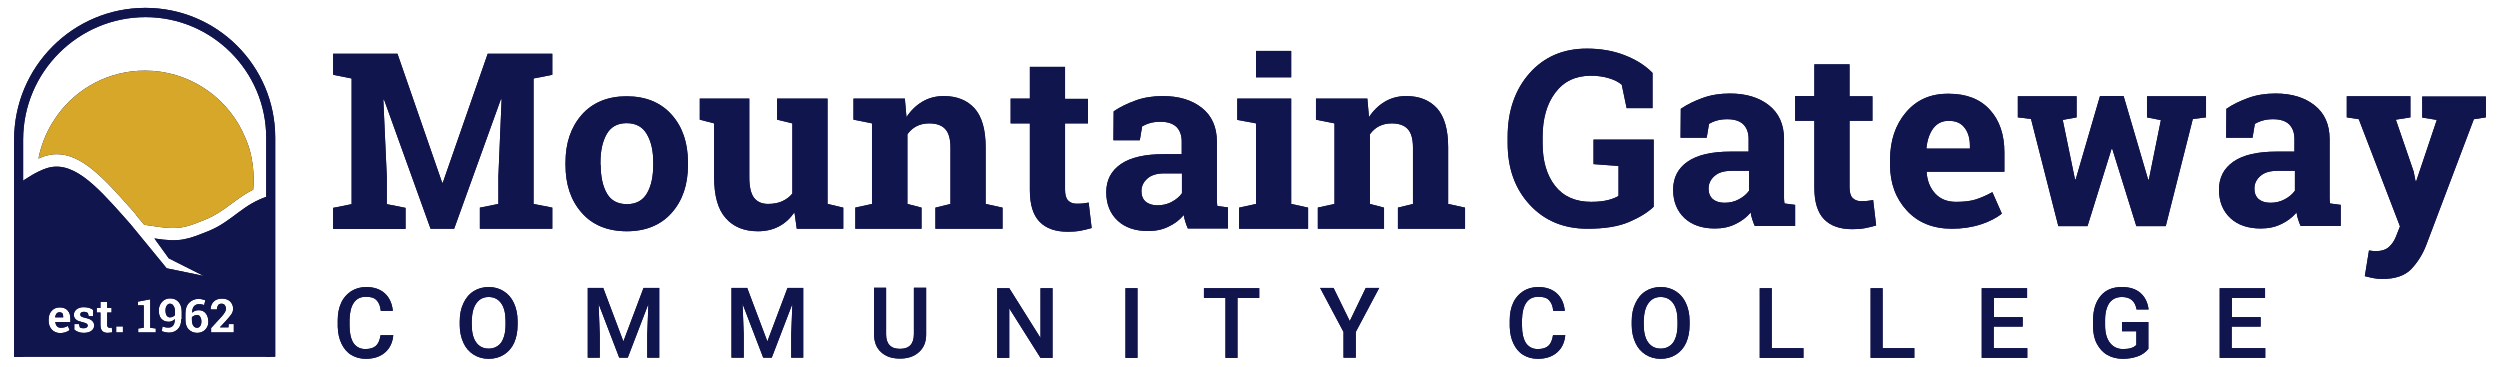 <?xml version="1.0" encoding="utf-8"?>
<!-- Generator: Adobe Illustrator 26.0.3, SVG Export Plug-In . SVG Version: 6.00 Build 0)  -->
<svg version="1.1" id="Layer_1" xmlns="http://www.w3.org/2000/svg" xmlns:xlink="http://www.w3.org/1999/xlink" x="0px" y="0px"
	 viewBox="0 0 1080 158.4" style="enable-background:new 0 0 1080 158.4;" xml:space="preserve">
<style type="text/css">
	.st0{fill:#11154D;}
	.st1{fill:#D6A729;}
</style>
<g>
	<path class="st0" d="M216.7,42.9l-0.3-0.1l-20.2,56H186L165.9,43l-0.3,0.1l1.5,33.2v11.9l8.1,1.6v9.1h-31.3v-9.1l8-1.6V33.9l-8-1.6
		v-9.1h8h19.8l19.3,55.7h0.3l19.4-55.7h27.9v9.1l-8.1,1.6v54.2l8.1,1.6v9.1h-31.3v-9.1l8-1.6V76.3L216.7,42.9z"/>
	<path class="st0" d="M244.3,70.2c0-8.4,2.3-15.2,7-20.6c4.7-5.3,11.2-8,19.4-8c8.3,0,14.8,2.7,19.5,8c4.7,5.3,7,12.2,7,20.6v1.1
		c0,8.4-2.3,15.3-7,20.6c-4.7,5.3-11.2,8-19.4,8c-8.3,0-14.9-2.7-19.5-8c-4.7-5.3-7-12.2-7-20.6V70.2z M259.5,71.3
		c0,5.1,0.9,9.2,2.7,12.3c1.8,3.1,4.7,4.6,8.7,4.6c3.9,0,6.8-1.6,8.6-4.7c1.8-3.1,2.7-7.2,2.7-12.3v-1.1c0-5-0.9-9-2.8-12.2
		c-1.8-3.1-4.7-4.7-8.7-4.7s-6.8,1.6-8.6,4.7c-1.8,3.2-2.7,7.2-2.7,12.2V71.3z"/>
	<path class="st0" d="M343.2,91.7c-1.8,2.6-4,4.7-6.7,6.1c-2.6,1.4-5.7,2.1-9.1,2.1c-5.9,0-10.6-1.9-13.9-5.7c-3.4-3.8-5-9.7-5-17.7
		V53.3l-6.2-1.6v-9.1h6.2h15.2v34c0,4.1,0.7,7,2,8.8c1.4,1.8,3.4,2.7,6.1,2.7c2.4,0,4.5-0.4,6.2-1.2c1.7-0.8,3.2-1.9,4.3-3.3V53.3
		l-6.6-1.6v-9.1h6.6h15.2v45.5l6.8,1.6v9.1h-20.1L343.2,91.7z"/>
	<path class="st0" d="M369.4,89.7l7.3-1.6V53.3l-8-1.6v-9.1h22.2l0.7,8c1.9-2.9,4.2-5.1,6.9-6.7c2.7-1.6,5.8-2.4,9.2-2.4
		c5.7,0,10.1,1.8,13.3,5.3c3.2,3.6,4.8,9.2,4.8,16.8v24.5l7.3,1.6v9.1h-29v-9.1l6.5-1.6V63.7c0-3.8-0.8-6.4-2.3-8
		c-1.5-1.6-3.8-2.4-6.9-2.4c-2,0-3.8,0.4-5.4,1.2c-1.6,0.8-2.9,2-4,3.5v30.1l6.1,1.6v9.1h-28.6V89.7z"/>
	<path class="st0" d="M460.1,28.9v13.8h9.9v10.6h-9.9v28.6c0,2.2,0.4,3.7,1.3,4.7c0.9,0.9,2.1,1.4,3.6,1.4c1,0,1.9,0,2.7-0.1
		c0.8-0.1,1.7-0.2,2.6-0.4l1.3,11c-1.7,0.5-3.4,0.9-5,1.2c-1.7,0.3-3.5,0.4-5.4,0.4c-5.2,0-9.3-1.4-12.1-4.3
		c-2.8-2.9-4.2-7.4-4.2-13.7V53.3h-8.3V42.6h8.3V28.9H460.1z"/>
	<path class="st0" d="M513.2,98.8c-0.4-0.9-0.8-1.9-1.1-2.9c-0.3-1-0.6-2-0.7-3c-1.8,2.1-4,3.8-6.6,5c-2.6,1.3-5.5,1.9-8.9,1.9
		c-5.5,0-9.9-1.5-13.1-4.5c-3.2-3-4.9-7.1-4.9-12.2c0-5.3,2.1-9.3,6.3-12.2s10.4-4.3,18.6-4.3h7.7v-5.5c0-2.7-0.8-4.8-2.3-6.3
		c-1.6-1.5-3.9-2.2-6.9-2.2c-1.7,0-3.3,0.2-4.6,0.6c-1.4,0.4-2.4,0.9-3.3,1.4l-1,6h-11.4l0.1-12.5c2.8-1.9,5.9-3.4,9.5-4.7
		c3.6-1.3,7.5-1.9,11.7-1.9c7,0,12.6,1.7,16.9,5.1c4.3,3.4,6.5,8.3,6.5,14.6v23.2c0,0.9,0,1.7,0,2.4c0,0.8,0.1,1.5,0.2,2.2l4.6,0.6
		v9.1H513.2z M500,88.7c2.3,0,4.4-0.5,6.2-1.5c1.9-1,3.3-2.2,4.4-3.7v-8.6h-7.7c-3.2,0-5.7,0.8-7.3,2.3c-1.7,1.5-2.5,3.3-2.5,5.4
		c0,1.9,0.6,3.4,1.8,4.5C496.1,88.1,497.8,88.7,500,88.7z"/>
	<polygon class="st0" points="535.3,89.7 542.6,88.1 542.6,53.3 534.5,51.8 534.5,42.6 557.8,42.6 557.8,88.1 565.1,89.7 
		565.1,98.8 535.3,98.8 	"/>
	<rect x="542.6" y="22" class="st0" width="15.2" height="11.4"/>
	<path class="st0" d="M569.2,89.7l7.3-1.6V53.3l-8-1.6v-9.1h22.2l0.7,8c1.9-2.9,4.2-5.1,6.9-6.7c2.7-1.6,5.8-2.4,9.2-2.4
		c5.7,0,10.1,1.8,13.3,5.3c3.2,3.6,4.8,9.2,4.8,16.8v24.5l7.3,1.6v9.1h-29v-9.1l6.5-1.6V63.7c0-3.8-0.8-6.4-2.3-8
		c-1.5-1.6-3.8-2.4-6.9-2.4c-2,0-3.8,0.4-5.4,1.2s-2.9,2-4,3.5v30.1l6.1,1.6v9.1h-28.6V89.7z"/>
</g>
<g>
	<path class="st0" d="M714.4,89.3c-2.5,2.4-6,4.6-10.7,6.6s-10.7,2.9-17.9,2.9c-10.2,0-18.5-3.4-24.9-10.3s-9.6-15.7-9.6-26.7v-2.6
		c0-11.3,3.2-20.5,9.5-27.6c6.3-7.1,14.6-10.6,24.7-10.6c5.9,0,11.3,0.9,16.2,2.8c4.9,1.9,9,4.4,12.2,7.7v15.2h-11.2l-2.1-10.1
		c-1.4-1.2-3.2-2.1-5.5-2.8c-2.3-0.7-4.9-1.1-7.8-1.1c-6.6,0-11.7,2.4-15.4,7.3c-3.7,4.9-5.5,11.3-5.5,19.2v2.7
		c0,7.7,1.8,13.8,5.4,18.4c3.6,4.6,8.8,6.9,15.6,6.9c3,0,5.5-0.3,7.4-0.8c1.9-0.5,3.4-1.1,4.4-1.8V71.7l-10.8-0.8V60.3h26V89.3z"/>
	<path class="st0" d="M758.1,97.7c-0.4-0.9-0.8-1.9-1.1-2.9c-0.3-1-0.6-2-0.7-3c-1.8,2.1-4,3.8-6.6,5c-2.6,1.3-5.5,1.9-8.9,1.9
		c-5.5,0-9.9-1.5-13.1-4.5c-3.2-3-4.9-7.1-4.9-12.2c0-5.3,2.1-9.3,6.3-12.2s10.4-4.3,18.6-4.3h7.7v-5.5c0-2.7-0.8-4.8-2.3-6.3
		c-1.6-1.5-3.9-2.2-6.9-2.2c-1.7,0-3.3,0.2-4.6,0.6c-1.4,0.4-2.4,0.9-3.3,1.4l-1,6H726l0.1-12.5c2.8-1.9,5.9-3.4,9.5-4.7
		c3.6-1.3,7.5-1.9,11.7-1.9c7,0,12.6,1.7,16.9,5.1c4.3,3.4,6.5,8.3,6.5,14.6v23.2c0,0.9,0,1.7,0,2.4c0,0.8,0.1,1.5,0.2,2.2l4.6,0.6
		v9.1H758.1z M745,87.6c2.3,0,4.4-0.5,6.2-1.5c1.9-1,3.3-2.2,4.4-3.7v-8.6h-7.7c-3.2,0-5.7,0.8-7.3,2.3c-1.7,1.5-2.5,3.3-2.5,5.4
		c0,1.9,0.6,3.4,1.8,4.5C741.1,87,742.8,87.6,745,87.6z"/>
	<path class="st0" d="M799,27.8v13.8h9.9v10.6H799v28.6c0,2.2,0.4,3.7,1.3,4.7c0.9,0.9,2.1,1.4,3.6,1.4c1,0,1.9,0,2.7-0.1
		c0.8-0.1,1.7-0.2,2.6-0.4l1.3,11c-1.7,0.5-3.4,0.9-5,1.2c-1.7,0.3-3.5,0.4-5.4,0.4c-5.2,0-9.3-1.4-12.1-4.3
		c-2.8-2.9-4.2-7.4-4.2-13.7V52.2h-8.3V41.5h8.3V27.8H799z"/>
	<path class="st0" d="M843.2,98.8c-8.1,0-14.6-2.6-19.4-7.8c-4.8-5.2-7.3-11.8-7.3-19.8v-2.1c0-8.3,2.3-15.2,6.9-20.6
		c4.6-5.4,10.7-8.1,18.5-8c7.6,0,13.5,2.3,17.7,6.9c4.2,4.6,6.3,10.7,6.3,18.5v8.3h-33.5l-0.1,0.3c0.3,3.7,1.5,6.7,3.7,9.1
		c2.2,2.4,5.2,3.6,9,3.6c3.4,0,6.1-0.3,8.4-1c2.2-0.7,4.6-1.7,7.3-3.2l4.1,9.3c-2.3,1.8-5.3,3.4-9,4.6
		C851.8,98.2,847.7,98.8,843.2,98.8z M841.8,52.2c-2.8,0-5,1.1-6.6,3.2c-1.6,2.1-2.6,5-3,8.5l0.2,0.3h18.6v-1.3
		c0-3.2-0.8-5.8-2.3-7.7C847.1,53.1,844.9,52.2,841.8,52.2z"/>
	<path class="st0" d="M953,50.7l-5.7,0.7l-11.7,46.3h-12.7l-10.4-33.4h-0.3l-10.4,33.4h-12.6l-11.8-46.3l-5.7-0.7v-9.1h25.4v9.1
		l-6,1.1l5.3,25.7h0.3l10.5-36h10.2L928,77.6h0.3l5.2-25.7l-6-1.2v-9.1H953V50.7z"/>
	<path class="st0" d="M993.9,97.7c-0.4-0.9-0.8-1.9-1.1-2.9c-0.3-1-0.6-2-0.7-3c-1.8,2.1-4,3.8-6.6,5c-2.6,1.3-5.5,1.9-8.9,1.9
		c-5.5,0-9.9-1.5-13.1-4.5c-3.2-3-4.9-7.1-4.9-12.2c0-5.3,2.1-9.3,6.3-12.2c4.2-2.9,10.4-4.3,18.6-4.3h7.7v-5.5
		c0-2.7-0.8-4.8-2.3-6.3c-1.6-1.5-3.9-2.2-6.9-2.2c-1.7,0-3.3,0.2-4.6,0.6c-1.4,0.4-2.4,0.9-3.3,1.4l-1,6h-11.4l0.1-12.5
		c2.8-1.9,5.9-3.4,9.5-4.7c3.6-1.3,7.5-1.9,11.7-1.9c7,0,12.6,1.7,16.9,5.1c4.3,3.4,6.5,8.3,6.5,14.6v23.2c0,0.9,0,1.7,0,2.4
		c0,0.8,0.1,1.5,0.2,2.2l4.6,0.6v9.1H993.9z M980.8,87.6c2.3,0,4.4-0.5,6.2-1.5c1.9-1,3.3-2.2,4.4-3.7v-8.6h-7.7
		c-3.2,0-5.7,0.8-7.3,2.3c-1.7,1.5-2.5,3.3-2.5,5.4c0,1.9,0.6,3.4,1.8,4.5C976.9,87,978.6,87.6,980.8,87.6z"/>
	<path class="st0" d="M1073.9,50.7l-5.2,0.8l-20.7,54.7c-1.6,4-3.8,7.4-6.5,10.2c-2.7,2.7-6.8,4.1-12.3,4.1c-1.3,0-2.5-0.1-3.6-0.3
		c-1.1-0.2-2.4-0.5-4-0.9l1.8-11.1c0.5,0.1,1,0.1,1.5,0.2c0.5,0.1,1,0.1,1.3,0.1c2.5,0,4.5-0.6,5.8-1.8c1.4-1.2,2.4-2.8,3.1-4.6
		l1.7-4.3l-17.8-46.3l-5.2-0.8v-9.1h27.5v9.1l-6.3,1l7.7,22.4l0.8,4.1l0.3,0.1l8.9-26.5l-6.3-1v-9.1h27.5V50.7z"/>
</g>
<g>
	<path class="st0" d="M169.9,144.8c-0.3,3.2-1.5,5.7-3.6,7.5c-2.1,1.8-4.8,2.7-8.3,2.7c-2.4,0-4.5-0.6-6.3-1.7
		c-1.8-1.1-3.2-2.8-4.2-4.9c-1-2.1-1.5-4.5-1.6-7.3v-2.8c0-2.8,0.5-5.3,1.5-7.5s2.5-3.8,4.3-5c1.9-1.2,4.1-1.8,6.5-1.8
		c3.3,0,6,0.9,8,2.7c2,1.8,3.2,4.4,3.5,7.6h-5.2c-0.2-2.2-0.9-3.7-1.9-4.7c-1-1-2.5-1.4-4.5-1.4c-2.3,0-4,0.8-5.2,2.5
		c-1.2,1.7-1.8,4.1-1.9,7.3v2.7c0,3.3,0.6,5.7,1.7,7.5c1.2,1.7,2.9,2.6,5.1,2.6c2.1,0,3.6-0.5,4.6-1.4c1-0.9,1.7-2.5,2-4.6H169.9z"
		/>
	<path class="st0" d="M223.6,140.3c0,3-0.5,5.5-1.5,7.8c-1,2.2-2.5,3.9-4.4,5.1c-1.9,1.2-4.1,1.8-6.6,1.8c-2.4,0-4.6-0.6-6.5-1.8
		c-1.9-1.2-3.4-2.9-4.4-5.1c-1-2.2-1.6-4.8-1.6-7.6v-1.7c0-2.9,0.5-5.5,1.6-7.8c1-2.2,2.5-4,4.4-5.2c1.9-1.2,4.1-1.8,6.5-1.8
		c2.5,0,4.6,0.6,6.5,1.8c1.9,1.2,3.4,2.9,4.4,5.1c1,2.2,1.6,4.8,1.6,7.7V140.3z M218.4,138.7c0-3.3-0.6-5.9-1.9-7.7
		c-1.3-1.8-3.1-2.7-5.4-2.7c-2.3,0-4,0.9-5.3,2.7c-1.3,1.8-1.9,4.3-2,7.5v1.7c0,3.3,0.6,5.9,1.9,7.7c1.3,1.8,3.1,2.7,5.4,2.7
		c2.3,0,4.1-0.9,5.4-2.6c1.2-1.8,1.9-4.3,1.9-7.7V138.7z"/>
	<path class="st0" d="M260.6,124.4l8.7,23.1l8.7-23.1h6.8v30.1h-5.2v-9.9l0.5-13.3l-8.9,23.2h-3.7l-8.9-23.2l0.5,13.3v9.9h-5.2
		v-30.1H260.6z"/>
	<path class="st0" d="M322.8,124.4l8.7,23.1l8.7-23.1h6.8v30.1h-5.2v-9.9l0.5-13.3l-8.9,23.2h-3.7l-8.9-23.2l0.5,13.3v9.9H316v-30.1
		H322.8z"/>
	<path class="st0" d="M400.1,124.4v20.1c0,3.2-1,5.7-3.1,7.6s-4.8,2.8-8.2,2.8c-3.5,0-6.2-0.9-8.2-2.8c-2-1.8-3-4.4-3-7.7v-20.1h5.2
		v20.2c0,2,0.5,3.6,1.5,4.6c1,1.1,2.5,1.6,4.5,1.6c4,0,6-2.1,6-6.4v-20H400.1z"/>
	<path class="st0" d="M454.7,154.6h-5.2L436,133.2v21.4h-5.2v-30.1h5.2l13.5,21.5v-21.5h5.2V154.6z"/>
	<path class="st0" d="M491.4,154.6h-5.2v-30.1h5.2V154.6z"/>
	<path class="st0" d="M544,128.7h-9.4v25.9h-5.2v-25.9h-9.3v-4.2H544V128.7z"/>
	<path class="st0" d="M583.1,138.7l6.9-14.3h5.8l-10.1,19v11.1h-5.3v-11.1l-10.1-19h5.8L583.1,138.7z"/>
	<path class="st0" d="M676.2,144.8c-0.3,3.2-1.5,5.7-3.6,7.5c-2.1,1.8-4.8,2.7-8.3,2.7c-2.4,0-4.5-0.6-6.3-1.7
		c-1.8-1.1-3.2-2.8-4.2-4.9c-1-2.1-1.5-4.5-1.6-7.3v-2.8c0-2.8,0.5-5.3,1.5-7.5s2.5-3.8,4.3-5c1.9-1.2,4.1-1.8,6.5-1.8
		c3.3,0,6,0.9,8,2.7c2,1.8,3.2,4.4,3.5,7.6H671c-0.2-2.2-0.9-3.7-1.9-4.7c-1-1-2.5-1.4-4.5-1.4c-2.3,0-4,0.8-5.2,2.5
		c-1.2,1.7-1.8,4.1-1.9,7.3v2.7c0,3.3,0.6,5.7,1.7,7.5c1.2,1.7,2.9,2.6,5.1,2.6c2.1,0,3.6-0.5,4.6-1.4c1-0.9,1.7-2.5,2-4.6H676.2z"
		/>
	<path class="st0" d="M729.9,140.3c0,3-0.5,5.5-1.5,7.8c-1,2.2-2.5,3.9-4.4,5.1c-1.9,1.2-4.1,1.8-6.6,1.8c-2.4,0-4.6-0.6-6.5-1.8
		c-1.9-1.2-3.4-2.9-4.4-5.1c-1-2.2-1.6-4.8-1.6-7.6v-1.7c0-2.9,0.5-5.5,1.6-7.8c1-2.2,2.5-4,4.4-5.2c1.9-1.2,4.1-1.8,6.5-1.8
		c2.5,0,4.6,0.6,6.5,1.8c1.9,1.2,3.4,2.9,4.4,5.1c1,2.2,1.6,4.8,1.6,7.7V140.3z M724.7,138.7c0-3.3-0.6-5.9-1.9-7.7
		c-1.3-1.8-3.1-2.7-5.4-2.7c-2.3,0-4,0.9-5.3,2.7c-1.3,1.8-1.9,4.3-2,7.5v1.7c0,3.3,0.6,5.9,1.9,7.7c1.3,1.8,3.1,2.7,5.4,2.7
		c2.3,0,4.1-0.9,5.4-2.6c1.2-1.8,1.9-4.3,1.9-7.7V138.7z"/>
	<path class="st0" d="M765.4,150.4h13.7v4.2h-18.9v-30.1h5.2V150.4z"/>
	<path class="st0" d="M813.4,150.4H827v4.2h-18.9v-30.1h5.2V150.4z"/>
	<path class="st0" d="M873.7,141.1h-12.4v9.3h14.5v4.2h-19.7v-30.1h19.6v4.2h-14.3v8.3h12.4V141.1z"/>
	<path class="st0" d="M928.1,150.7c-1.1,1.4-2.6,2.5-4.5,3.2c-1.9,0.7-4.1,1.1-6.6,1.1c-2.5,0-4.8-0.6-6.7-1.7
		c-1.9-1.1-3.4-2.8-4.5-4.9c-1.1-2.1-1.6-4.6-1.6-7.5v-2.4c0-4.6,1.1-8.1,3.3-10.7c2.2-2.6,5.2-3.8,9.1-3.8c3.4,0,6,0.8,8,2.5
		c2,1.7,3.2,4.1,3.6,7.2H923c-0.6-3.6-2.7-5.4-6.3-5.4c-2.3,0-4.1,0.8-5.4,2.5c-1.2,1.7-1.9,4.2-1.9,7.4v2.3c0,3.3,0.7,5.8,2.1,7.6
		c1.4,1.8,3.3,2.7,5.7,2.7c2.7,0,4.6-0.6,5.7-1.8v-5.9h-6.2v-4h11.4V150.7z"/>
	<path class="st0" d="M976.5,141.1h-12.4v9.3h14.5v4.2h-19.7v-30.1h19.6v4.2h-14.3v8.3h12.4V141.1z"/>
</g>
<path class="st0" d="M10,154.1V60.3C10,31.1,33.8,7.4,62.9,7.4c28.7,0,52.1,23.4,52.1,52.1v94.6h3.9V59.5c0-31-25.1-56.1-56.1-56.1
	C31.5,3.4,6.1,28.9,6.1,60.3v93.9H10z"/>
<g>
	<path class="st0" d="M85.2,136.1c-0.5,0-1,0.1-1.4,0.3s-0.7,0.4-0.9,0.7v1c0,1.1,0.2,2,0.6,2.6c0.4,0.6,1,0.9,1.6,0.9
		c0.6,0,1.1-0.3,1.4-0.8c0.4-0.5,0.5-1.2,0.5-2c0-0.8-0.2-1.4-0.5-1.9C86.3,136.4,85.8,136.1,85.2,136.1z"/>
	<path class="st0" d="M25.7,134.9c-0.5,0-1,0.2-1.3,0.6c-0.3,0.4-0.5,0.9-0.6,1.6l0,0h3.5v-0.3c0-0.6-0.1-1.1-0.4-1.5
		C26.7,135.1,26.3,134.9,25.7,134.9z"/>
	<path class="st0" d="M73.4,131.2c-0.6,0-1,0.3-1.4,0.9c-0.4,0.6-0.5,1.3-0.5,2.1c0,0.9,0.2,1.6,0.5,2.1c0.3,0.5,0.8,0.8,1.4,0.8
		c0.5,0,0.9-0.1,1.3-0.3c0.4-0.2,0.6-0.4,0.9-0.7v-1.5c0-1.1-0.2-1.8-0.6-2.4C74.6,131.5,74.1,131.2,73.4,131.2z"/>
	<path class="st0" d="M116.4,84.6c-11.5,3.4-15.9,11-26.3,15.2c-9,3.6-12.2,5-23.4,3.2l6.2,8.6l15.1,7.6L72,115.9L56.5,97v0
		c0,0,0,0,0,0l-3-3.4c-12.4-14-22.6-24.7-33.7-20.8c-3.8,1.3-8,3.9-11.9,6.7c0.3,0.9,0.5,1.9,0.5,3c0,21.7,0.4,43.4,0.4,65.1
		c0,0.1,0,2.9,0,6.5h108.3c0.1-3.7,0.1-7.1,0.1-9.4C117,128.5,117.2,100.8,116.4,84.6z M30.3,139.1h-6.4l0,0.1
		c0.1,0.7,0.3,1.3,0.7,1.7c0.4,0.5,1,0.7,1.7,0.7c0.6,0,1.2-0.1,1.6-0.2c0.4-0.1,0.9-0.3,1.4-0.6l0.8,1.8c-0.4,0.3-1,0.6-1.7,0.9
		c-0.7,0.2-1.5,0.4-2.3,0.4c-1.5,0-2.8-0.5-3.7-1.5c-0.9-1-1.4-2.2-1.4-3.8v-0.4c0-1.6,0.4-2.9,1.3-3.9c0.9-1,2-1.5,3.5-1.5
		c1.4,0,2.6,0.4,3.4,1.3c0.8,0.9,1.2,2,1.2,3.5V139.1z M39.5,142.9c-0.8,0.6-1.9,0.9-3.3,0.9c-0.8,0-1.6-0.1-2.3-0.4
		c-0.7-0.2-1.3-0.6-1.8-1l0-2.4h2l0.4,1.4c0.2,0.1,0.4,0.3,0.7,0.3c0.3,0.1,0.6,0.1,0.9,0.1c0.6,0,1-0.1,1.3-0.3
		c0.3-0.2,0.5-0.5,0.5-0.9c0-0.3-0.2-0.6-0.5-0.8c-0.3-0.2-0.9-0.4-1.7-0.6c-1.3-0.3-2.2-0.6-2.8-1.1c-0.6-0.5-1-1.2-1-2.1
		c0-0.9,0.4-1.7,1.1-2.3c0.7-0.6,1.8-1,3.1-1c0.8,0,1.6,0.1,2.4,0.3c0.7,0.2,1.3,0.5,1.7,0.9l0,2.7h-1.9l-0.3-1.3
		c-0.2-0.2-0.4-0.3-0.7-0.4c-0.3-0.1-0.6-0.2-1-0.2c-0.5,0-0.9,0.1-1.2,0.3c-0.3,0.2-0.4,0.5-0.4,0.9c0,0.3,0.1,0.6,0.4,0.8
		c0.3,0.2,0.8,0.4,1.7,0.6c1.3,0.3,2.3,0.6,2.9,1.2c0.6,0.5,1,1.2,1,2.1C40.7,141.5,40.3,142.3,39.5,142.9z M47.5,143.7
		c-0.3,0-0.7,0.1-1,0.1c-1,0-1.8-0.3-2.3-0.8c-0.5-0.5-0.8-1.4-0.8-2.6v-5.4h-1.6v-2h1.6v-2.6h2.9v2.6h1.9v2h-1.9v5.4
		c0,0.4,0.1,0.7,0.3,0.9c0.2,0.2,0.4,0.3,0.7,0.3c0.2,0,0.4,0,0.5,0c0.1,0,0.3,0,0.5-0.1l0.2,2.1C48.2,143.6,47.9,143.7,47.5,143.7z
		 M53.1,143.6h-2.9V141h2.9V143.6z M67.4,143.6h-7.7v-1.7l2.4-0.3v-9.7h-2.5v-1.6l5.3-1v12.3l2.4,0.3V143.6z M78.3,137.9
		c0,1.9-0.5,3.3-1.5,4.3c-1,1-2.3,1.5-3.9,1.5c-0.5,0-1-0.1-1.5-0.2c-0.5-0.1-1-0.3-1.5-0.4l0.3-2.1c0.4,0.2,0.9,0.3,1.3,0.4
		c0.4,0.1,0.9,0.1,1.4,0.1c0.8,0,1.4-0.3,1.9-0.9c0.5-0.6,0.7-1.5,0.7-2.6v-0.2c-0.3,0.4-0.7,0.7-1.2,0.9c-0.4,0.2-0.9,0.3-1.4,0.3
		c-1.3,0-2.4-0.4-3.2-1.3c-0.8-0.9-1.1-2.1-1.1-3.6c0-1.5,0.5-2.7,1.4-3.7c0.9-1,2.1-1.5,3.5-1.5c1.5,0,2.7,0.5,3.6,1.5
		c0.9,1,1.4,2.4,1.4,4.3V137.9z M88.7,142.4c-0.9,0.9-2.1,1.4-3.5,1.4c-1.5,0-2.7-0.5-3.7-1.5c-1-1-1.4-2.5-1.4-4.3v-2.5
		c0-2,0.5-3.6,1.6-4.7c1.1-1.1,2.5-1.7,4.1-1.7c0.5,0,1,0.1,1.5,0.2c0.5,0.1,0.9,0.3,1.4,0.4l-0.5,2.1c-0.4-0.1-0.8-0.3-1.1-0.3
		c-0.3-0.1-0.7-0.1-1.2-0.1c-0.9,0-1.5,0.3-2.1,0.9c-0.5,0.6-0.8,1.5-0.8,2.8l0,0c0.3-0.3,0.7-0.6,1.2-0.8c0.5-0.2,1-0.3,1.7-0.3
		c1.3,0,2.3,0.5,3,1.4c0.7,0.9,1.1,2.1,1.1,3.5C90.1,140.2,89.6,141.4,88.7,142.4z M101,143.6h-9.8v-1.9l4.6-5
		c0.7-0.8,1.1-1.4,1.4-1.9c0.3-0.5,0.4-1,0.4-1.5c0-0.6-0.2-1.1-0.5-1.5c-0.3-0.4-0.8-0.6-1.4-0.6c-0.7,0-1.2,0.2-1.5,0.7
		c-0.3,0.5-0.5,1-0.5,1.8H91l0-0.1c0-1.3,0.4-2.4,1.3-3.3c0.9-0.9,2.1-1.3,3.6-1.3c1.5,0,2.6,0.4,3.5,1.2c0.8,0.8,1.3,1.8,1.3,3.1
		c0,0.9-0.2,1.7-0.7,2.4c-0.5,0.7-1.3,1.7-2.4,2.9l-2.6,2.8l0,0h3.7l0.1-1.4h2.2V143.6z"/>
</g>
<path class="st0" d="M108.6,67.8c-0.5-2.6-1.3-5.1-2.3-7.5l-1.7-3.8c-7.7-15.4-23.6-26-42-26c-15.5,0-29.2,7.5-37.7,19.1l-2.2,3.3
	c-2.9,4.7-5,10-6.1,15.6c0.7-0.3,1.5-0.6,2.2-0.9c1.9-0.6,3.8-1,5.7-1c10.4,0,19.5,9.4,31.2,22.6l3,3.4l0,0.1l0,0.1l3.6,4.3l4.8,0.7
	c3.2,0.5,5.6,0.7,7.7,0.7c4.8,0,7.9-1.2,14-3.7l0.2-0.1c4.4-1.8,7.6-4.2,11-6.7c2.9-2.1,5.8-4.3,9.4-6.1c0.1-1.4,0.2-2.9,0.2-4.4
	c0-2.1-0.2-4.2-0.4-6.2L108.6,67.8z"/>
<g>
	<path class="st0" d="M216.7,42.9l-0.3-0.1l-20.2,56H186L165.9,43l-0.3,0.1l1.5,33.2v11.9l8.1,1.6v9.1h-31.3v-9.1l8-1.6V33.9l-8-1.6
		v-9.1h8h19.8l19.3,55.7h0.3l19.4-55.7h27.9v9.1l-8.1,1.6v54.2l8.1,1.6v9.1h-31.3v-9.1l8-1.6V76.3L216.7,42.9z"/>
	<path class="st0" d="M244.3,70.2c0-8.4,2.3-15.2,7-20.6c4.7-5.3,11.2-8,19.4-8c8.3,0,14.8,2.7,19.5,8c4.7,5.3,7,12.2,7,20.6v1.1
		c0,8.4-2.3,15.3-7,20.6c-4.7,5.3-11.2,8-19.4,8c-8.3,0-14.9-2.7-19.5-8c-4.7-5.3-7-12.2-7-20.6V70.2z M259.5,71.3
		c0,5.1,0.9,9.2,2.7,12.3c1.8,3.1,4.7,4.6,8.7,4.6c3.9,0,6.8-1.6,8.6-4.7c1.8-3.1,2.7-7.2,2.7-12.3v-1.1c0-5-0.9-9-2.8-12.2
		c-1.8-3.1-4.7-4.7-8.7-4.7s-6.8,1.6-8.6,4.7c-1.8,3.2-2.7,7.2-2.7,12.2V71.3z"/>
	<path class="st0" d="M343.2,91.7c-1.8,2.6-4,4.7-6.7,6.1c-2.6,1.4-5.7,2.1-9.1,2.1c-5.9,0-10.6-1.9-13.9-5.7c-3.4-3.8-5-9.7-5-17.7
		V53.3l-6.2-1.6v-9.1h6.2h15.2v34c0,4.1,0.7,7,2,8.8c1.4,1.8,3.4,2.7,6.1,2.7c2.4,0,4.5-0.4,6.2-1.2c1.7-0.8,3.2-1.9,4.3-3.3V53.3
		l-6.6-1.6v-9.1h6.6h15.2v45.5l6.8,1.6v9.1h-20.1L343.2,91.7z"/>
	<path class="st0" d="M369.4,89.7l7.3-1.6V53.3l-8-1.6v-9.1h22.2l0.7,8c1.9-2.9,4.2-5.1,6.9-6.7c2.7-1.6,5.8-2.4,9.2-2.4
		c5.7,0,10.1,1.8,13.3,5.3c3.2,3.6,4.8,9.2,4.8,16.8v24.5l7.3,1.6v9.1h-29v-9.1l6.5-1.6V63.7c0-3.8-0.8-6.4-2.3-8
		c-1.5-1.6-3.8-2.4-6.9-2.4c-2,0-3.8,0.4-5.4,1.2c-1.6,0.8-2.9,2-4,3.5v30.1l6.1,1.6v9.1h-28.6V89.7z"/>
	<path class="st0" d="M460.1,28.9v13.8h9.9v10.6h-9.9v28.6c0,2.2,0.4,3.7,1.3,4.7c0.9,0.9,2.1,1.4,3.6,1.4c1,0,1.9,0,2.7-0.1
		c0.8-0.1,1.7-0.2,2.6-0.4l1.3,11c-1.7,0.5-3.4,0.9-5,1.2c-1.7,0.3-3.5,0.4-5.4,0.4c-5.2,0-9.3-1.4-12.1-4.3
		c-2.8-2.9-4.2-7.4-4.2-13.7V53.3h-8.3V42.6h8.3V28.9H460.1z"/>
	<path class="st0" d="M513.2,98.8c-0.4-0.9-0.8-1.9-1.1-2.9c-0.3-1-0.6-2-0.7-3c-1.8,2.1-4,3.8-6.6,5c-2.6,1.3-5.5,1.9-8.9,1.9
		c-5.5,0-9.9-1.5-13.1-4.5c-3.2-3-4.9-7.1-4.9-12.2c0-5.3,2.1-9.3,6.3-12.2s10.4-4.3,18.6-4.3h7.7v-5.5c0-2.7-0.8-4.8-2.3-6.3
		c-1.6-1.5-3.9-2.2-6.9-2.2c-1.7,0-3.3,0.2-4.6,0.6c-1.4,0.4-2.4,0.9-3.3,1.4l-1,6h-11.4l0.1-12.5c2.8-1.9,5.9-3.4,9.5-4.7
		c3.6-1.3,7.5-1.9,11.7-1.9c7,0,12.6,1.7,16.9,5.1c4.3,3.4,6.5,8.3,6.5,14.6v23.2c0,0.9,0,1.7,0,2.4c0,0.8,0.1,1.5,0.2,2.2l4.6,0.6
		v9.1H513.2z M500,88.7c2.3,0,4.4-0.5,6.2-1.5c1.9-1,3.3-2.2,4.4-3.7v-8.6h-7.7c-3.2,0-5.7,0.8-7.3,2.3c-1.7,1.5-2.5,3.3-2.5,5.4
		c0,1.9,0.6,3.4,1.8,4.5C496.1,88.1,497.8,88.7,500,88.7z"/>
	<polygon class="st0" points="535.3,89.7 542.6,88.1 542.6,53.3 534.5,51.8 534.5,42.6 557.8,42.6 557.8,88.1 565.1,89.7 
		565.1,98.8 535.3,98.8 	"/>
	<rect x="542.6" y="22" class="st0" width="15.2" height="11.4"/>
	<path class="st0" d="M569.2,89.7l7.3-1.6V53.3l-8-1.6v-9.1h22.2l0.7,8c1.9-2.9,4.2-5.1,6.9-6.7c2.7-1.6,5.8-2.4,9.2-2.4
		c5.7,0,10.1,1.8,13.3,5.3c3.2,3.6,4.8,9.2,4.8,16.8v24.5l7.3,1.6v9.1h-29v-9.1l6.5-1.6V63.7c0-3.8-0.8-6.4-2.3-8
		c-1.5-1.6-3.8-2.4-6.9-2.4c-2,0-3.8,0.4-5.4,1.2s-2.9,2-4,3.5v30.1l6.1,1.6v9.1h-28.6V89.7z"/>
</g>
<g>
	<path class="st0" d="M714.4,89.3c-2.5,2.4-6,4.6-10.7,6.6s-10.7,2.9-17.9,2.9c-10.2,0-18.5-3.4-24.9-10.3s-9.6-15.7-9.6-26.7v-2.6
		c0-11.3,3.2-20.5,9.5-27.6c6.3-7.1,14.6-10.6,24.7-10.6c5.9,0,11.3,0.9,16.2,2.8c4.9,1.9,9,4.4,12.2,7.7v15.2h-11.2l-2.1-10.1
		c-1.4-1.2-3.2-2.1-5.5-2.8c-2.3-0.7-4.9-1.1-7.8-1.1c-6.6,0-11.7,2.4-15.4,7.3c-3.7,4.9-5.5,11.3-5.5,19.2v2.7
		c0,7.7,1.8,13.8,5.4,18.4c3.6,4.6,8.8,6.9,15.6,6.9c3,0,5.5-0.3,7.4-0.8c1.9-0.5,3.4-1.1,4.4-1.8V71.7l-10.8-0.8V60.3h26V89.3z"/>
	<path class="st0" d="M758.1,97.7c-0.4-0.9-0.8-1.9-1.1-2.9c-0.3-1-0.6-2-0.7-3c-1.8,2.1-4,3.8-6.6,5c-2.6,1.3-5.5,1.9-8.9,1.9
		c-5.5,0-9.9-1.5-13.1-4.5c-3.2-3-4.9-7.1-4.9-12.2c0-5.3,2.1-9.3,6.3-12.2s10.4-4.3,18.6-4.3h7.7v-5.5c0-2.7-0.8-4.8-2.3-6.3
		c-1.6-1.5-3.9-2.2-6.9-2.2c-1.7,0-3.3,0.2-4.6,0.6c-1.4,0.4-2.4,0.9-3.3,1.4l-1,6H726l0.1-12.5c2.8-1.9,5.9-3.4,9.5-4.7
		c3.6-1.3,7.5-1.9,11.7-1.9c7,0,12.6,1.7,16.9,5.1c4.3,3.4,6.5,8.3,6.5,14.6v23.2c0,0.9,0,1.7,0,2.4c0,0.8,0.1,1.5,0.2,2.2l4.6,0.6
		v9.1H758.1z M745,87.6c2.3,0,4.4-0.5,6.2-1.5c1.9-1,3.3-2.2,4.4-3.7v-8.6h-7.7c-3.2,0-5.7,0.8-7.3,2.3c-1.7,1.5-2.5,3.3-2.5,5.4
		c0,1.9,0.6,3.4,1.8,4.5C741.1,87,742.8,87.6,745,87.6z"/>
	<path class="st0" d="M799,27.8v13.8h9.9v10.6H799v28.6c0,2.2,0.4,3.7,1.3,4.7c0.9,0.9,2.1,1.4,3.6,1.4c1,0,1.9,0,2.7-0.1
		c0.8-0.1,1.7-0.2,2.6-0.4l1.3,11c-1.7,0.5-3.4,0.9-5,1.2c-1.7,0.3-3.5,0.4-5.4,0.4c-5.2,0-9.3-1.4-12.1-4.3
		c-2.8-2.9-4.2-7.4-4.2-13.7V52.2h-8.3V41.5h8.3V27.8H799z"/>
	<path class="st0" d="M843.2,98.8c-8.1,0-14.6-2.6-19.4-7.8c-4.8-5.2-7.3-11.8-7.3-19.8v-2.1c0-8.3,2.3-15.2,6.9-20.6
		c4.6-5.4,10.7-8.1,18.5-8c7.6,0,13.5,2.3,17.7,6.9c4.2,4.6,6.3,10.7,6.3,18.5v8.3h-33.5l-0.1,0.3c0.3,3.7,1.5,6.7,3.7,9.1
		c2.2,2.4,5.2,3.6,9,3.6c3.4,0,6.1-0.3,8.4-1c2.2-0.7,4.6-1.7,7.3-3.2l4.1,9.3c-2.3,1.8-5.3,3.4-9,4.6
		C851.8,98.2,847.7,98.8,843.2,98.8z M841.8,52.2c-2.8,0-5,1.1-6.6,3.2c-1.6,2.1-2.6,5-3,8.5l0.2,0.3h18.6v-1.3
		c0-3.2-0.8-5.8-2.3-7.7C847.1,53.1,844.9,52.2,841.8,52.2z"/>
	<path class="st0" d="M953,50.7l-5.7,0.7l-11.7,46.3h-12.7l-10.4-33.4h-0.3l-10.4,33.4h-12.6l-11.8-46.3l-5.7-0.7v-9.1h25.4v9.1
		l-6,1.1l5.3,25.7h0.3l10.5-36h10.2L928,77.6h0.3l5.2-25.7l-6-1.2v-9.1H953V50.7z"/>
	<path class="st0" d="M993.9,97.7c-0.4-0.9-0.8-1.9-1.1-2.9c-0.3-1-0.6-2-0.7-3c-1.8,2.1-4,3.8-6.6,5c-2.6,1.3-5.5,1.9-8.9,1.9
		c-5.5,0-9.9-1.5-13.1-4.5c-3.2-3-4.9-7.1-4.9-12.2c0-5.3,2.1-9.3,6.3-12.2c4.2-2.9,10.4-4.3,18.6-4.3h7.7v-5.5
		c0-2.7-0.8-4.8-2.3-6.3c-1.6-1.5-3.9-2.2-6.9-2.2c-1.7,0-3.3,0.2-4.6,0.6c-1.4,0.4-2.4,0.9-3.3,1.4l-1,6h-11.4l0.1-12.5
		c2.8-1.9,5.9-3.4,9.5-4.7c3.6-1.3,7.5-1.9,11.7-1.9c7,0,12.6,1.7,16.9,5.1c4.3,3.4,6.5,8.3,6.5,14.6v23.2c0,0.9,0,1.7,0,2.4
		c0,0.8,0.1,1.5,0.2,2.2l4.6,0.6v9.1H993.9z M980.8,87.6c2.3,0,4.4-0.5,6.2-1.5c1.9-1,3.3-2.2,4.4-3.7v-8.6h-7.7
		c-3.2,0-5.7,0.8-7.3,2.3c-1.7,1.5-2.5,3.3-2.5,5.4c0,1.9,0.6,3.4,1.8,4.5C976.9,87,978.6,87.6,980.8,87.6z"/>
	<path class="st0" d="M1073.9,50.7l-5.2,0.8l-20.7,54.7c-1.6,4-3.8,7.4-6.5,10.2c-2.7,2.7-6.8,4.1-12.3,4.1c-1.3,0-2.5-0.1-3.6-0.3
		c-1.1-0.2-2.4-0.5-4-0.9l1.8-11.1c0.5,0.1,1,0.1,1.5,0.2c0.5,0.1,1,0.1,1.3,0.1c2.5,0,4.5-0.6,5.8-1.8c1.4-1.2,2.4-2.8,3.1-4.6
		l1.7-4.3l-17.8-46.3l-5.2-0.8v-9.1h27.5v9.1l-6.3,1l7.7,22.4l0.8,4.1l0.3,0.1l8.9-26.5l-6.3-1v-9.1h27.5V50.7z"/>
</g>
<g>
	<path class="st0" d="M169.9,144.8c-0.3,3.2-1.5,5.7-3.6,7.5c-2.1,1.8-4.8,2.7-8.3,2.7c-2.4,0-4.5-0.6-6.3-1.7
		c-1.8-1.1-3.2-2.8-4.2-4.9c-1-2.1-1.5-4.5-1.6-7.3v-2.8c0-2.8,0.5-5.3,1.5-7.5s2.5-3.8,4.3-5c1.9-1.2,4.1-1.8,6.5-1.8
		c3.3,0,6,0.9,8,2.7c2,1.8,3.2,4.4,3.5,7.6h-5.2c-0.2-2.2-0.9-3.7-1.9-4.7c-1-1-2.5-1.4-4.5-1.4c-2.3,0-4,0.8-5.2,2.5
		c-1.2,1.7-1.8,4.1-1.9,7.3v2.7c0,3.3,0.6,5.7,1.7,7.5c1.2,1.7,2.9,2.6,5.1,2.6c2.1,0,3.6-0.5,4.6-1.4c1-0.9,1.7-2.5,2-4.6H169.9z"
		/>
	<path class="st0" d="M223.6,140.3c0,3-0.5,5.5-1.5,7.8c-1,2.2-2.5,3.9-4.4,5.1c-1.9,1.2-4.1,1.8-6.6,1.8c-2.4,0-4.6-0.6-6.5-1.8
		c-1.9-1.2-3.4-2.9-4.4-5.1c-1-2.2-1.6-4.8-1.6-7.6v-1.7c0-2.9,0.5-5.5,1.6-7.8c1-2.2,2.5-4,4.4-5.2c1.9-1.2,4.1-1.8,6.5-1.8
		c2.5,0,4.6,0.6,6.5,1.8c1.9,1.2,3.4,2.9,4.4,5.1c1,2.2,1.6,4.8,1.6,7.7V140.3z M218.4,138.7c0-3.3-0.6-5.9-1.9-7.7
		c-1.3-1.8-3.1-2.7-5.4-2.7c-2.3,0-4,0.9-5.3,2.7c-1.3,1.8-1.9,4.3-2,7.5v1.7c0,3.3,0.6,5.9,1.9,7.7c1.3,1.8,3.1,2.7,5.4,2.7
		c2.3,0,4.1-0.9,5.4-2.6c1.2-1.8,1.9-4.3,1.9-7.7V138.7z"/>
	<path class="st0" d="M260.6,124.4l8.7,23.1l8.7-23.1h6.8v30.1h-5.2v-9.9l0.5-13.3l-8.9,23.2h-3.7l-8.9-23.2l0.5,13.3v9.9h-5.2
		v-30.1H260.6z"/>
	<path class="st0" d="M322.8,124.4l8.7,23.1l8.7-23.1h6.8v30.1h-5.2v-9.9l0.5-13.3l-8.9,23.2h-3.7l-8.9-23.2l0.5,13.3v9.9H316v-30.1
		H322.8z"/>
	<path class="st0" d="M400.1,124.4v20.1c0,3.2-1,5.7-3.1,7.6s-4.8,2.8-8.2,2.8c-3.5,0-6.2-0.9-8.2-2.8c-2-1.8-3-4.4-3-7.7v-20.1h5.2
		v20.2c0,2,0.5,3.6,1.5,4.6c1,1.1,2.5,1.6,4.5,1.6c4,0,6-2.1,6-6.4v-20H400.1z"/>
	<path class="st0" d="M454.7,154.6h-5.2L436,133.2v21.4h-5.2v-30.1h5.2l13.5,21.5v-21.5h5.2V154.6z"/>
	<path class="st0" d="M491.4,154.6h-5.2v-30.1h5.2V154.6z"/>
	<path class="st0" d="M544,128.7h-9.4v25.9h-5.2v-25.9h-9.3v-4.2H544V128.7z"/>
	<path class="st0" d="M583.1,138.7l6.9-14.3h5.8l-10.1,19v11.1h-5.3v-11.1l-10.1-19h5.8L583.1,138.7z"/>
	<path class="st0" d="M676.2,144.8c-0.3,3.2-1.5,5.7-3.6,7.5c-2.1,1.8-4.8,2.7-8.3,2.7c-2.4,0-4.5-0.6-6.3-1.7
		c-1.8-1.1-3.2-2.8-4.2-4.9c-1-2.1-1.5-4.5-1.6-7.3v-2.8c0-2.8,0.5-5.3,1.5-7.5s2.5-3.8,4.3-5c1.9-1.2,4.1-1.8,6.5-1.8
		c3.3,0,6,0.9,8,2.7c2,1.8,3.2,4.4,3.5,7.6H671c-0.2-2.2-0.9-3.7-1.9-4.7c-1-1-2.5-1.4-4.5-1.4c-2.3,0-4,0.8-5.2,2.5
		c-1.2,1.7-1.8,4.1-1.9,7.3v2.7c0,3.3,0.6,5.7,1.7,7.5c1.2,1.7,2.9,2.6,5.1,2.6c2.1,0,3.6-0.5,4.6-1.4c1-0.9,1.7-2.5,2-4.6H676.2z"
		/>
	<path class="st0" d="M729.9,140.3c0,3-0.5,5.5-1.5,7.8c-1,2.2-2.5,3.9-4.4,5.1c-1.9,1.2-4.1,1.8-6.6,1.8c-2.4,0-4.6-0.6-6.5-1.8
		c-1.9-1.2-3.4-2.9-4.4-5.1c-1-2.2-1.6-4.8-1.6-7.6v-1.7c0-2.9,0.5-5.5,1.6-7.8c1-2.2,2.5-4,4.4-5.2c1.9-1.2,4.1-1.8,6.5-1.8
		c2.5,0,4.6,0.6,6.5,1.8c1.9,1.2,3.4,2.9,4.4,5.1c1,2.2,1.6,4.8,1.6,7.7V140.3z M724.7,138.7c0-3.3-0.6-5.9-1.9-7.7
		c-1.3-1.8-3.1-2.7-5.4-2.7c-2.3,0-4,0.9-5.3,2.7c-1.3,1.8-1.9,4.3-2,7.5v1.7c0,3.3,0.6,5.9,1.9,7.7c1.3,1.8,3.1,2.7,5.4,2.7
		c2.3,0,4.1-0.9,5.4-2.6c1.2-1.8,1.9-4.3,1.9-7.7V138.7z"/>
	<path class="st0" d="M765.4,150.4h13.7v4.2h-18.9v-30.1h5.2V150.4z"/>
	<path class="st0" d="M813.4,150.4H827v4.2h-18.9v-30.1h5.2V150.4z"/>
	<path class="st0" d="M873.7,141.1h-12.4v9.3h14.5v4.2h-19.7v-30.1h19.6v4.2h-14.3v8.3h12.4V141.1z"/>
	<path class="st0" d="M928.1,150.7c-1.1,1.4-2.6,2.5-4.5,3.2c-1.9,0.7-4.1,1.1-6.6,1.1c-2.5,0-4.8-0.6-6.7-1.7
		c-1.9-1.1-3.4-2.8-4.5-4.9c-1.1-2.1-1.6-4.6-1.6-7.5v-2.4c0-4.6,1.1-8.1,3.3-10.7c2.2-2.6,5.2-3.8,9.1-3.8c3.4,0,6,0.8,8,2.5
		c2,1.7,3.2,4.1,3.6,7.2H923c-0.6-3.6-2.7-5.4-6.3-5.4c-2.3,0-4.1,0.8-5.4,2.5c-1.2,1.7-1.9,4.2-1.9,7.4v2.3c0,3.3,0.7,5.8,2.1,7.6
		c1.4,1.8,3.3,2.7,5.7,2.7c2.7,0,4.6-0.6,5.7-1.8v-5.9h-6.2v-4h11.4V150.7z"/>
	<path class="st0" d="M976.5,141.1h-12.4v9.3h14.5v4.2h-19.7v-30.1h19.6v4.2h-14.3v8.3h12.4V141.1z"/>
</g>
<path class="st0" d="M10,154.1V60.3C10,31.1,33.8,7.4,62.9,7.4c28.7,0,52.1,23.4,52.1,52.1v94.6h3.9V59.5c0-31-25.1-56.1-56.1-56.1
	C31.5,3.4,6.1,28.9,6.1,60.3v93.9H10z"/>
<g>
	<path class="st0" d="M85.2,136.1c-0.5,0-1,0.1-1.4,0.3s-0.7,0.4-0.9,0.7v1c0,1.1,0.2,2,0.6,2.6c0.4,0.6,1,0.9,1.6,0.9
		c0.6,0,1.1-0.3,1.4-0.8c0.4-0.5,0.5-1.2,0.5-2c0-0.8-0.2-1.4-0.5-1.9C86.3,136.4,85.8,136.1,85.2,136.1z"/>
	<path class="st0" d="M25.7,134.9c-0.5,0-1,0.2-1.3,0.6c-0.3,0.4-0.5,0.9-0.6,1.6l0,0h3.5v-0.3c0-0.6-0.1-1.1-0.4-1.5
		C26.7,135.1,26.3,134.9,25.7,134.9z"/>
	<path class="st0" d="M73.4,131.2c-0.6,0-1,0.3-1.4,0.9c-0.4,0.6-0.5,1.3-0.5,2.1c0,0.9,0.2,1.6,0.5,2.1c0.3,0.5,0.8,0.8,1.4,0.8
		c0.5,0,0.9-0.1,1.3-0.3c0.4-0.2,0.6-0.4,0.9-0.7v-1.5c0-1.1-0.2-1.8-0.6-2.4C74.6,131.5,74.1,131.2,73.4,131.2z"/>
	<path class="st0" d="M116.4,84.6c-11.5,3.4-15.9,11-26.3,15.2c-9,3.6-12.2,5-23.4,3.2l6.2,8.6l15.1,7.6L72,115.9L56.5,97v0
		c0,0,0,0,0,0l-3-3.4c-12.4-14-22.6-24.7-33.7-20.8c-3.8,1.3-8,3.9-11.9,6.7c0.3,0.9,0.5,1.9,0.5,3c0,21.7,0.4,43.4,0.4,65.1
		c0,0.1,0,2.9,0,6.5h108.3c0.1-3.7,0.1-7.1,0.1-9.4C117,128.5,117.2,100.8,116.4,84.6z M30.3,139.1h-6.4l0,0.1
		c0.1,0.7,0.3,1.3,0.7,1.7c0.4,0.5,1,0.7,1.7,0.7c0.6,0,1.2-0.1,1.6-0.2c0.4-0.1,0.9-0.3,1.4-0.6l0.8,1.8c-0.4,0.3-1,0.6-1.7,0.9
		c-0.7,0.2-1.5,0.4-2.3,0.4c-1.5,0-2.8-0.5-3.7-1.5c-0.9-1-1.4-2.2-1.4-3.8v-0.4c0-1.6,0.4-2.9,1.3-3.9c0.9-1,2-1.5,3.5-1.5
		c1.4,0,2.6,0.4,3.4,1.3c0.8,0.9,1.2,2,1.2,3.5V139.1z M39.5,142.9c-0.8,0.6-1.9,0.9-3.3,0.9c-0.8,0-1.6-0.1-2.3-0.4
		c-0.7-0.2-1.3-0.6-1.8-1l0-2.4h2l0.4,1.4c0.2,0.1,0.4,0.3,0.7,0.3c0.3,0.1,0.6,0.1,0.9,0.1c0.6,0,1-0.1,1.3-0.3
		c0.3-0.2,0.5-0.5,0.5-0.9c0-0.3-0.2-0.6-0.5-0.8c-0.3-0.2-0.9-0.4-1.7-0.6c-1.3-0.3-2.2-0.6-2.8-1.1c-0.6-0.5-1-1.2-1-2.1
		c0-0.9,0.4-1.7,1.1-2.3c0.7-0.6,1.8-1,3.1-1c0.8,0,1.6,0.1,2.4,0.3c0.7,0.2,1.3,0.5,1.7,0.9l0,2.7h-1.9l-0.3-1.3
		c-0.2-0.2-0.4-0.3-0.7-0.4c-0.3-0.1-0.6-0.2-1-0.2c-0.5,0-0.9,0.1-1.2,0.3c-0.3,0.2-0.4,0.5-0.4,0.9c0,0.3,0.1,0.6,0.4,0.8
		c0.3,0.2,0.8,0.4,1.7,0.6c1.3,0.3,2.3,0.6,2.9,1.2c0.6,0.5,1,1.2,1,2.1C40.7,141.5,40.3,142.3,39.5,142.9z M47.5,143.7
		c-0.3,0-0.7,0.1-1,0.1c-1,0-1.8-0.3-2.3-0.8c-0.5-0.5-0.8-1.4-0.8-2.6v-5.4h-1.6v-2h1.6v-2.6h2.9v2.6h1.9v2h-1.9v5.4
		c0,0.4,0.1,0.7,0.3,0.9c0.2,0.2,0.4,0.3,0.7,0.3c0.2,0,0.4,0,0.5,0c0.1,0,0.3,0,0.5-0.1l0.2,2.1C48.2,143.6,47.9,143.7,47.5,143.7z
		 M53.1,143.6h-2.9V141h2.9V143.6z M67.4,143.6h-7.7v-1.7l2.4-0.3v-9.7h-2.5v-1.6l5.3-1v12.3l2.4,0.3V143.6z M78.3,137.9
		c0,1.9-0.5,3.3-1.5,4.3c-1,1-2.3,1.5-3.9,1.5c-0.5,0-1-0.1-1.5-0.2c-0.5-0.1-1-0.3-1.5-0.4l0.3-2.1c0.4,0.2,0.9,0.3,1.3,0.4
		c0.4,0.1,0.9,0.1,1.4,0.1c0.8,0,1.4-0.3,1.9-0.9c0.5-0.6,0.7-1.5,0.7-2.6v-0.2c-0.3,0.4-0.7,0.7-1.2,0.9c-0.4,0.2-0.9,0.3-1.4,0.3
		c-1.3,0-2.4-0.4-3.2-1.3c-0.8-0.9-1.1-2.1-1.1-3.6c0-1.5,0.5-2.7,1.4-3.7c0.9-1,2.1-1.5,3.5-1.5c1.5,0,2.7,0.5,3.6,1.5
		c0.9,1,1.4,2.4,1.4,4.3V137.9z M88.7,142.4c-0.9,0.9-2.1,1.4-3.5,1.4c-1.5,0-2.7-0.5-3.7-1.5c-1-1-1.4-2.5-1.4-4.3v-2.5
		c0-2,0.5-3.6,1.6-4.7c1.1-1.1,2.5-1.7,4.1-1.7c0.5,0,1,0.1,1.5,0.2c0.5,0.1,0.9,0.3,1.4,0.4l-0.5,2.1c-0.4-0.1-0.8-0.3-1.1-0.3
		c-0.3-0.1-0.7-0.1-1.2-0.1c-0.9,0-1.5,0.3-2.1,0.9c-0.5,0.6-0.8,1.5-0.8,2.8l0,0c0.3-0.3,0.7-0.6,1.2-0.8c0.5-0.2,1-0.3,1.7-0.3
		c1.3,0,2.3,0.5,3,1.4c0.7,0.9,1.1,2.1,1.1,3.5C90.1,140.2,89.6,141.4,88.7,142.4z M101,143.6h-9.8v-1.9l4.6-5
		c0.7-0.8,1.1-1.4,1.4-1.9c0.3-0.5,0.4-1,0.4-1.5c0-0.6-0.2-1.1-0.5-1.5c-0.3-0.4-0.8-0.6-1.4-0.6c-0.7,0-1.2,0.2-1.5,0.7
		c-0.3,0.5-0.5,1-0.5,1.8H91l0-0.1c0-1.3,0.4-2.4,1.3-3.3c0.9-0.9,2.1-1.3,3.6-1.3c1.5,0,2.6,0.4,3.5,1.2c0.8,0.8,1.3,1.8,1.3,3.1
		c0,0.9-0.2,1.7-0.7,2.4c-0.5,0.7-1.3,1.7-2.4,2.9l-2.6,2.8l0,0h3.7l0.1-1.4h2.2V143.6z"/>
</g>
<path class="st1" d="M108.6,67.8c-0.5-2.6-1.3-5.1-2.3-7.5l-1.7-3.8c-7.7-15.4-23.6-26-42-26c-15.5,0-29.2,7.5-37.7,19.1l-2.2,3.3
	c-2.9,4.7-5,10-6.1,15.6c0.7-0.3,1.5-0.6,2.2-0.9c1.9-0.6,3.8-1,5.7-1c10.4,0,19.5,9.4,31.2,22.6l3,3.4l0,0.1l0,0.1l3.6,4.3l4.8,0.7
	c3.2,0.5,5.6,0.7,7.7,0.7c4.8,0,7.9-1.2,14-3.7l0.2-0.1c4.4-1.8,7.6-4.2,11-6.7c2.9-2.1,5.8-4.3,9.4-6.1c0.1-1.4,0.2-2.9,0.2-4.4
	c0-2.1-0.2-4.2-0.4-6.2L108.6,67.8z"/>
</svg>
